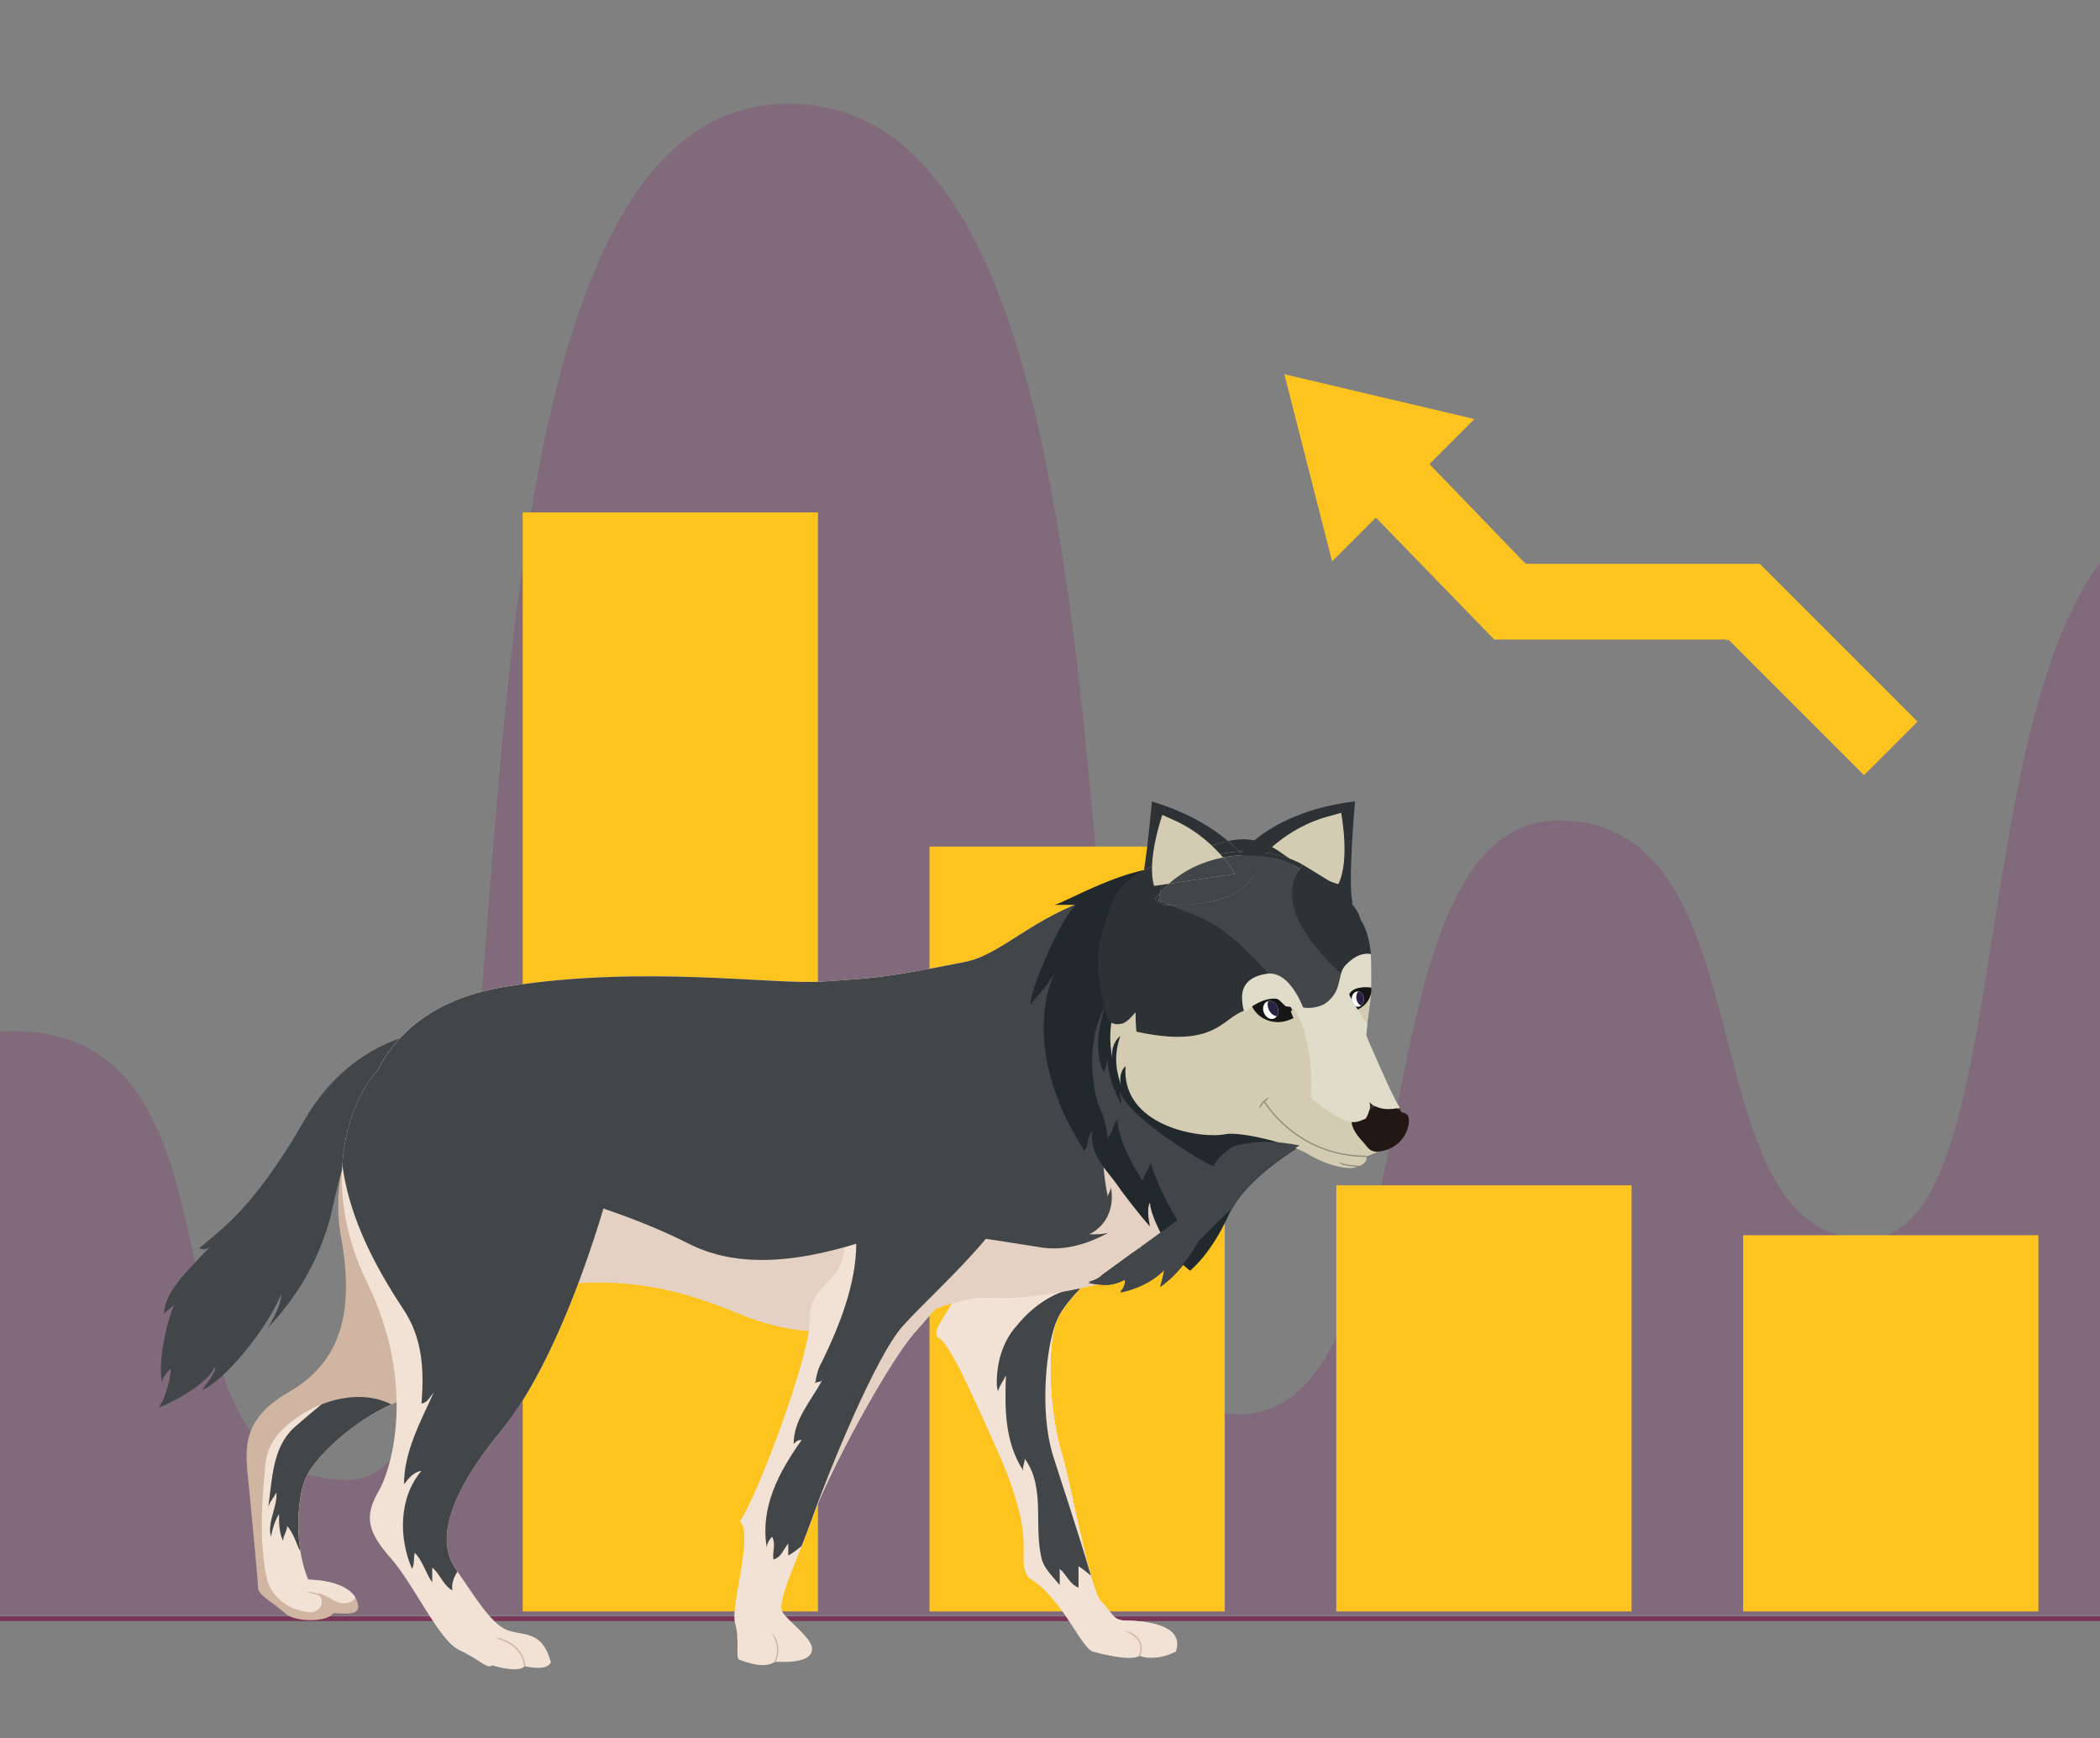 <?xml version="1.0" encoding="UTF-8"?>
<svg id="Calque_1" data-name="Calque 1" xmlns="http://www.w3.org/2000/svg" xmlns:xlink="http://www.w3.org/1999/xlink" viewBox="0 0 2683.7 2221.36">
  <rect x="0" y="0" width="2683.7" height="2221.36" fill="#808080" stroke="none"/>
  <defs>
    <clipPath id="clippath">
      <path d="M1742.63,1273.56c1.46,5.13-.66,10.71-4.74,12.48-4.08,1.76-8.57-.96-10.04-6.09-1.46-5.13.66-10.71,4.74-12.48,4.08-1.76,8.57.96,10.04,6.09Z" fill="none"/>
    </clipPath>
    <clipPath id="clippath-1">
      <path d="M1631.2,1284.24c3.55,5.33,3.16,12.49-.86,16-4.02,3.51-10.16,2.03-13.7-3.29-3.55-5.33-3.16-12.49.86-16,4.02-3.51,10.16-2.03,13.7,3.29Z" fill="none"/>
    </clipPath>
  </defs>
  <path d="M3434.27,2063.88c-255.24-240.11-247.91-1422.59-588.1-1429.62-376.14-7.77-231.47,953.63-462.95,948.97-231.47-4.66-117.26-533.24-389.85-534.79-272.59-1.55-152.28,777.31-420.31,758.66-268.02-18.66-35.03-1674.59-564.98-1674.59s-274.12,1753.87-561.93,1758.54c-287.82,4.66-98.1-579.37-434.14-573.15-288.76,5.34-277.63,583.43-436.57,745.98h3858.81Z" fill="#823871" opacity=".3"/>
  <g>
    <rect x="1707.72" y="1514.78" width="377.34" height="544.49" transform="translate(3792.79 3574.04) rotate(180)" fill="#fdc420"/>
    <rect x="2227.6" y="1578.51" width="377.34" height="480.75" transform="translate(4832.54 3637.77) rotate(180)" fill="#fdc420"/>
    <rect x="1187.85" y="1081.85" width="377.34" height="977.41" transform="translate(2753.03 3141.11) rotate(180)" fill="#fdc420"/>
    <rect x="667.97" y="654.8" width="377.34" height="1404.46" transform="translate(1713.28 2714.07) rotate(180)" fill="#fdc420"/>
  </g>
  <g>
    <polygon points="1641.34 478.24 1884.26 535.5 1826.72 593.03 1949.66 720.52 2248.93 720.52 2450.58 922.17 2382.16 990.59 2208.85 817.28 1909.58 817.28 1758.3 661.44 1702.34 717.41 1641.34 478.24" fill="#fdc420"/>
    <rect x="2193.06" y="783.96" width="3.62" height="39.18" transform="translate(83.42 1806) rotate(-45.5)" fill="#fdc420"/>
    <rect x="1904.59" y="718.71" width="45.06" height="3.62" fill="#fdc420"/>
    <rect x="1755.78" y="653.67" width="16.62" height="3.63" transform="translate(65.82 1466.37) rotate(-45.91)" fill="#fdc420"/>
    <rect x="1814.92" y="596.12" width="13.84" height="3.62" transform="translate(113.2 1468.08) rotate(-45.16)" fill="#fdc420"/>
  </g>
  <rect x="-34.58" y="2065.57" width="4263.75" height="6.05" fill="#7a3457"/>
  <g>
    <path d="M472.28,1395.65s-54.14,89.3-36.6,184.41c17.54,95.11.76,160.1-66.34,198.76-67.1,38.66-54.9,79.32-50.33,130.14,4.57,50.83,10.67,109.63,10.67,119.8s21.35,20.33,34.31,32.67c12.96,12.34,55.66,11.62,61.77,0,15.25.72,32.77,3,32.03-8.71-1.19-18.87-23.8-33.04-64.1-34.13-16.73-40.66-15.21-96.56-4.53-126.33,10.68-29.77,65.58-78.41,113.62-98.74,48.04-20.33,246.3-206.2,264.6-299.85l-295.1-98.01Z" fill="#cfb5a2"/>
    <path d="M445.92,2047.88c-15.06,5.02-25.23-9.53-40.05-11.86-.34-.1-.72-.16-1.16-.16.39.04.78.1,1.16.16,2.3.7,2.5,3.5,3.99,4.99,5.15,10.3-5.15,22.32-17.17,18.89-25.76-3.44-44.64-18.89-51.51-41.21-10.3-49.8-6.87-99.59-1.72-149.39,3.43-30.91,27.47-51.51,54.95-66.97,31.17-17.14,73.65-24.38,105.62-7.6-47.36,20.98-100.39,68.33-110.86,97.53-10.68,29.77-12.2,85.67,4.53,126.33,31.68.85,52.42,9.79,60.42,22.75-1.31,3.06-3.92,5.47-8.2,6.54Z" fill="#f2e2d5"/>
    <path d="M405.87,2036.02c-.38-.06-.77-.11-1.16-.16.44,0,.82.06,1.16.16Z" fill="#fff"/>
    <path d="M361.78,1968.89c-5.15-10.3-5.15-22.32-5.15-34.34-5.15,8.59-8.58,18.89-10.3,29.19-5.15-18.89,8.59-37.78,6.87-56.66-3.43,6.87-8.58,12.02-10.3,18.89,5.15-36.06,5.15-75.55,32.62-101.31,41.21-36.06,82.42-68.68,130.5-97.87,26.95-16.47,64.34-18.57,93.97-9.74-41.75,39.28-79.58,69.02-97.2,76.47-48.04,20.33-102.94,68.97-113.62,98.74-7.79,21.71-10.69,57.31-5.22,90.77-5.45-10.94-8.82-23.92-17.02-33.02,0,6.87-5.15,12.02-5.15,18.89Z" fill="#cfb5a2"/>
    <path d="M500.03,1794.73c-47.36,20.98-100.39,68.33-110.86,97.53-7.79,21.71-10.69,57.31-5.22,90.77-5.45-10.94-8.82-23.92-17.02-33.02,0,6.87-5.15,12.02-5.15,18.89-5.15-10.3-5.15-22.32-5.15-34.34-5.15,8.59-8.58,18.89-10.3,29.19-5.15-18.89,8.59-37.78,6.87-56.66-3.43,6.87-8.58,12.02-10.3,18.89,5.15-36.06,5.15-75.55,32.62-101.31,11.78-10.31,23.57-20.33,35.51-30.08,28.57-11.14,62.41-13.8,89,.15Z" fill="#424649"/>
    <path d="M426.6,2061.61c1.22-5.01.36-9.59-2.56-13.61-4.69-6.45-13.78-10.29-21.21-12.46-6.17-1.8-11.88-.89-11.88-.89.23.03,23.53,3.07,31.68,14.28,2.63,3.62,3.41,7.76,2.3,12.3l1.67.37Z" fill="#cfb5a2"/>
    <path d="M541.02,1319.56s-92.52,8.82-151.84,111.7c-2.59,4.49-5.13,8.8-7.64,13.03-.73,1.23-1.45,2.42-2.17,3.62-1.88,3.13-3.74,6.18-5.57,9.16-.67,1.09-1.35,2.19-2.01,3.26-2.43,3.91-4.83,7.73-7.19,11.38h0c-2.35,3.67-4.66,7.16-6.93,10.58-.59.89-1.18,1.75-1.76,2.62-1.81,2.68-3.59,5.3-5.35,7.84-.5.72-1,1.45-1.49,2.16-4.44,6.36-8.74,12.27-12.89,17.77-.46.61-.92,1.21-1.38,1.81-1.73,2.27-3.43,4.47-5.11,6.6-34.6,43.94-58.63,59.15-74.99,74.22,6.28,2.93,11.32.09,14.16-2.36-35.15,36.73-57.35,57.95-59.42,85.82,2.53-2.01,12.78-11.05,12.78-11.05-15.03,40.73-19.33,78.23-14.99,100.6-1.23-9.35,11.43-19.41,11.43-19.41-4.03,35.22-16.09,49.96-16.09,49.96,4.53-1.65,11.14-4.59,18.53-8.4,0,0,0,.01,0,.02.81-.42,1.64-.86,2.47-1.3.54-.29,1.07-.56,1.62-.86,1.39-.75,2.81-1.53,4.23-2.34.6-.34,1.21-.69,1.82-1.04,1.08-.62,2.15-1.25,3.24-1.89.58-.35,1.16-.69,1.74-1.04,1.59-.96,3.17-1.95,4.75-2.96.28-.18.56-.37.84-.56,1.35-.88,2.68-1.77,4-2.67.52-.36,1.03-.71,1.55-1.07,1.19-.83,2.36-1.68,3.52-2.53.41-.3.82-.6,1.22-.9,1.5-1.14,2.97-2.29,4.39-3.45.31-.25.59-.51.9-.76,1.14-.95,2.24-1.91,3.3-2.88.39-.35.77-.71,1.15-1.06,1.09-1.03,2.14-2.06,3.14-3.1.19-.2.4-.4.59-.6,1.14-1.22,2.2-2.45,3.18-3.67.26-.32.48-.64.73-.96.73-.95,1.39-1.9,2.01-2.85.23-.36.47-.72.68-1.07.74-1.24,1.42-2.48,1.95-3.71,5.55,1.78-16.02,29.25-16.02,29.25,20.33-8.17,53.42-43.94,77.49-79.71.01,0,.02,0,.03-.01.39-.58.73-1.16,1.12-1.74,1.83-2.75,3.6-5.49,5.31-8.23.67-1.07,1.31-2.12,1.95-3.18,1.5-2.47,2.93-4.9,4.31-7.33.65-1.14,1.29-2.27,1.91-3.4,1.32-2.41,2.55-4.77,3.72-7.11.51-1.01,1.05-2.03,1.53-3.02,1.57-3.25,3.01-6.43,4.24-9.48-.08,1.49-.29,3.04-.56,4.6-.07.42-.15.85-.24,1.27-.26,1.34-.58,2.7-.95,4.06-.07.24-.12.48-.19.73-.45,1.59-.97,3.18-1.53,4.76-.15.42-.3.83-.46,1.25-.47,1.28-.96,2.54-1.48,3.79-.14.35-.28.71-.43,1.06-.64,1.52-1.31,3-1.99,4.44-.16.33-.31.65-.47.98-.56,1.16-1.11,2.29-1.67,3.37-.18.36-.36.72-.54,1.06-.66,1.27-1.31,2.49-1.93,3.62-.12.21-.22.39-.34.6-.53.95-1.03,1.83-1.5,2.64-.18.31-.36.63-.53.92-.25.42-.48.81-.7,1.18-.16.27-.33.56-.48.8-.23.38-.44.72-.63,1.02-.09.14-.19.31-.27.44-.2.32-.37.59-.5.79-.03.05-.08.13-.11.17-.13.19-.21.33-.21.33,4.8-4.97,9.33-10.05,13.7-15.18,1.38-1.62,2.67-3.26,4.01-4.89,2.94-3.59,5.8-7.19,8.53-10.83,1.41-1.87,2.78-3.75,4.14-5.64,2.59-3.6,5.06-7.22,7.46-10.86,1.16-1.76,2.35-3.51,3.47-5.28,2.9-4.59,5.65-9.2,8.25-13.82.43-.76.92-1.52,1.34-2.29,2.97-5.37,5.72-10.74,8.31-16.1.8-1.67,1.52-3.32,2.29-4.98,1.73-3.76,3.4-7.5,4.96-11.24.81-1.96,1.58-3.9,2.34-5.84.61-1.56,1.3-3.14,1.88-4.69,0-.1-.02-.21-.03-.31,3.27-8.81,6.21-17.54,8.49-26.04,12.03-44.67,33.64-193.02,127.64-199.51l-7.8-40.07Z" fill="#424649"/>
    <path d="M1423.33,1592.14c-12.2,29.74-57.19,61.86-71.68,92.7-14.49,30.83-11.79,118.1,6.1,175.72,10.12,32.6,35.08,172.34,49.57,186.06,14.49,13.73,13.72,24.4,32.03,24.4s76.26,3.81,63.29,39.65c-27.45,13.73-46.52,5.34-46.52,5.34-11.44,8.39-59.39-5.36-59.39-5.36-15.34-4.56-40.5-70.9-82.44-94.54-18.3-28.97,16.01-41.17-43.46-170.81-32.03-71.68-56.84-126.21-70.15-134.74-20.59-13.2,41.94-49.04,41.94-138.25l180.72,19.83Z" fill="#f2e2d5"/>
    <path d="M1488.19,2101.11c-15.45,5.15-27.47-6.87-41.21-12.02,6.87,5.15,7.79,15.02,3.43,20.61-9.51,12.18-30.9,3.44-39.49-10.3-22.32-32.63-42.93-65.25-80.7-82.42-6.87-3.44-10.3-13.74-10.3-22.32,0-63.53-18.89-120.2-37.78-180.29-13.74-37.78-12.02-87.57,17.17-120.2,20.95-25.78,49.45-45.51,82.68-49.27-12.39,13.36-24.15,26.77-30.34,39.95-14.49,30.83-11.79,118.1,6.1,175.72,10.12,32.6,35.08,172.34,49.57,186.06,14.49,13.73,13.72,24.4,32.03,24.4,13.87,0,50.49,2.19,61.79,18.84-2.93,4.94-7.59,8.95-12.95,11.24Z" fill="#f2e2d5"/>
    <path d="M1378.3,2028.99c-12.02-5.15-15.45-17.17-24.04-24.04v20.61c-8.59-10.3-18.89-20.61-22.32-30.91-12.02-42.93,5.15-92.72-22.32-130.5,0,5.15-3.44,10.3-1.72,15.45-24.04-36.06-24.04-80.7-22.32-121.91-3.44,6.87-8.59,13.74-10.31,20.61-12.02-58.38,5.15-127.06,61.82-151.1,18.77-8.66,42.4-5.18,64.76-3.86-17.92,20.36-40.66,41.21-50.2,61.51-14.49,30.83-11.79,118.1,6.1,175.72,7.44,23.96,22.89,105.8,36.31,152.94-4.94-3.99-9.88-8.3-15.77-11.98v27.47Z" fill="#f2e2d5"/>
    <path d="M1299.31,1694.16c20.95-25.78,49.45-45.51,82.68-49.27-12.39,13.36-24.15,26.77-30.34,39.95-14.49,30.83-11.79,118.1,6.1,175.72,7.44,23.96,22.89,105.8,36.31,152.94-4.94-3.99-9.88-8.3-15.77-11.98v27.47c-12.02-5.15-15.45-17.17-24.04-24.04v20.61c-8.59-10.3-18.89-20.61-22.32-30.91-12.02-42.93,5.15-92.72-22.32-130.5,0,5.15-3.44,10.3-1.72,15.45-24.04-36.06-24.04-80.7-22.32-121.91-3.44,6.87-8.59,13.74-10.31,20.61-.52-2.52-.96-5.07-1.37-7.62-.76-27.43,6.63-55.53,25.41-76.52Z" fill="#f2e2d5"/>
    <path d="M1299.31,1694.16c20.95-25.78,49.45-45.51,82.68-49.27-12.39,13.36-24.15,26.77-30.34,39.95-14.49,30.83-23.87,117.51-5.98,175.13,7.44,23.96,34.98,106.39,48.4,153.53-4.94-3.99-9.88-8.3-15.77-11.98v27.47c-12.02-5.15-15.45-17.17-24.04-24.04v20.61c-8.59-10.3-18.89-20.61-22.32-30.91-12.02-42.93,5.15-92.72-22.32-130.5,0,5.15-3.44,10.3-1.72,15.45-24.04-36.06-24.04-80.7-22.32-121.91-3.44,6.87-8.59,13.74-10.31,20.61-.52-2.52-.96-5.07-1.37-7.62-.76-27.43,6.63-55.53,25.41-76.52Z" fill="#424649"/>
    <path d="M1401.07,1146.26c-82,25.61-120.41,73.67-168.13,83.09-109.8,21.67-116.91,20.4-180.97,24.98-64.05,4.57-226.48-21.35-402.63,6.1-176.15,27.45-195.21,160.14-196.74,251.26-1.53,91.12,154.8,141.45,262.32,130.01,107.52-11.44,177.22,16.1,233.72,38.89,148.76,60.01,248.98-25.16,310.74-22.11,61.77,3.05,124.37-12.72,171.56-23.57,106.03-24.4,96.22-156.28,114.52-156.28s-75.3-353.94-144.4-332.36Z" fill="#e5d1c3"/>
    <path d="M1457.33,1598.4c-.03-1.97-.05-3.83-.05-5.55.49,1.98.41,3.81.05,5.55Z" fill="#fff"/>
    <path d="M1270.12,1632.35c-3.43-34.34,8.58-66.97,20.61-97.87-53.23,18.89-116.76,30.9-166.56,1.71-8.59,46.36-25.76,106.46-75.55,115.05-94.44,17.17-230.09-25.76-226.66-139.08-36.06,17.17-61.81,49.8-99.59,56.66-78.02,17.19-156.03,26.21-231.69,15.35-23.79-19.8-38.54-44.16-38.07-72.46,1.53-91.12,20.59-223.81,196.74-251.26,176.15-27.45,338.57-1.53,402.63-6.1,61.24-4.37,70.44-3.41,167.09-22.26,32.3,65.15,82.33,121.16,139.73,165.76-1.91,32.9-28.8,69.59,4.05,91.99-2.68-12.05-1.19-23.06-1.21-34.65,1.26,5.26,3.59,10.51,4.65,15.77,3.44,17.17,20.61,25.76,25.76,42.93,5.15-5.15,0-13.74,6.87-18.89-1.72,27.47,5.15,60.1,32.62,68.68,1.72,0,0-8.59,3.44-13.73,5.15,20.61,6.87,41.21,18.89,60.1,0-3.67,2.6-7.34,3.49-11.62.11,8.28.27,18.44-1.07,27.74-7.62,3.64-16.01,6.62-25.32,8.76-40.26,9.26-91.72,22.08-144.32,23.77-8.77-5.96-15.13-14.63-16.5-26.33Z" fill="#e5d1c3"/>
    <path d="M1361.13,1445.18c.38,3.4.5,6.72.5,9.99-.8-3.33-1.17-6.66-.5-9.99Z" fill="#fff"/>
    <path d="M1415.84,1529.89c.08.38.15.76.24,1.14-.13-.38-.19-.76-.24-1.14Z" fill="#e3e1e1"/>
    <path d="M1419.76,1517.1c-.09-.5-.15-1.01-.25-1.51.17.5.23,1.01.25,1.51Z" fill="#e3e1e1"/>
    <path d="M1361.13,1445.18c.38,3.4.5,6.72.5,9.99-.8-3.33-1.17-6.66-.5-9.99Z" fill="#e3e1e1"/>
    <path d="M945.4,1944.38c22.11-31.26,89.98-211.99,89.22-256.22-.76-44.22,33.55-46.51,41.94-79.31,4.86-19,6.14-58.27,6.35-87.93,6.72,3.4,13.04,7.6,18.93,11.82,37.78,22.32,66.97,48.08,99.59,75.55,9.27,7.64,18.2,16.15,26.12,25.52-21.6,26.93-43.42,51.64-58.1,68.24-35.08,39.65-111.2,180.55-131.78,238.51-20.59,57.95-46.51,107.52-37.37,120.48,9.15,12.96,36.6,32.03,37.37,45.75.76,13.73-18.3,18.3-47.28,16.77-12.96,9.15-35.08,1.53-46.51-3.05-3.81-6.1,1.52-25.93-4.57-46.51-6.1-20.59,24.4-115.91,6.1-129.63Z" fill="#f2e2d5"/>
    <path d="M986.8,2087.37c5.15,8.59,1.72,20.61-3.44,24.04-8.58,8.59-24.04-1.72-22.32-13.73,5.15-54.95,1.72-106.46,12.02-161.41,10.3-54.95,37.78-101.31,61.81-151.1,17.17-37.78,6.87-78.99,22.32-118.48,6.87-18.89,24.04-34.34,30.91-53.23,9.03-31.6,1.74-61.72-4.81-92.31,6.57,3.37,12.76,7.48,18.54,11.61,37.78,22.32,66.97,48.08,99.59,75.55,9.27,7.64,18.2,16.15,26.12,25.52-21.6,26.93-43.42,51.64-58.1,68.24-35.08,39.65-111.2,180.55-131.78,238.51-20.59,57.95-46.51,107.52-37.37,120.48,8.95,12.67,35.36,31.16,37.26,44.81-1.35.85-2.8,1.58-4.4,2.11-18.89,6.87-34.34-5.15-46.36-20.61Z" fill="#f2e2d5"/>
    <path d="M1007.41,1972.33c-6.87,8.59-8.59,17.17-18.89,20.61-1.72-10.3,3.44-18.89-1.72-29.19-3.44,3.44-6.87,8.59-6.87,13.74-8.58-51.51,15.45-96.16,44.64-137.37-5.15,0-6.87,1.72-10.3,5.15,0-31.44,22.32-54.91,36.23-81.16.66-.68,1.2-1.63,1.54-2.98-.5,1-1.02,1.99-1.54,2.98-2.69,2.79-7.38,1.13-8.76,3.89,1.72-10.31,3.44-18.89,8.59-27.48,31.27-64.1,61.09-143.84,32.5-212.04.33-25.09-.17-45.53-.17-45.53l213.75,41.64c-16.01,51.85-91.88,137.82-126.96,177.47-35.08,39.65-111.2,180.55-131.78,238.51-4.32,12.14-8.86,23.92-13.28,35.07-5.34,4.57-10.9,8.76-16.99,12.14v-15.46Z" fill="#cccbcb"/>
    <path d="M1082.92,1519.37c1.6,7.51,3.26,14.99,4.73,22.47-1.38-4.5-2.97-8.95-4.82-13.36.04-3.12.07-6.17.09-9.11Z" fill="#e3e1e1"/>
    <path d="M1082.66,1482.96l98.34,14,115.41,27.64c-16.01,51.85-91.88,137.82-126.96,177.47-35.08,39.65-111.2,180.55-131.78,238.51-4.32,12.14-8.86,23.92-13.28,35.07-5.34,4.57-10.9,8.76-16.99,12.14v-15.46c-6.87,8.59-8.59,17.17-18.89,20.61-1.72-10.3,3.44-18.89-1.72-29.19-3.44,3.44-6.87,8.59-6.87,13.74-8.58-51.51,15.45-96.16,44.64-137.37-5.15,0-6.87,1.72-10.3,5.15,0-31.44,22.32-54.91,36.23-81.16.66-.68,1.2-1.63,1.54-2.98-.5,1-1.02,1.99-1.54,2.98-2.69,2.79-7.38,1.13-8.76,3.89,1.72-10.31,3.44-18.89,8.59-27.48,29.24-59.95,57.23-133.6,37.32-198.68-1.47-7.48-3.13-14.96-4.73-22.47.12-20.75-.26-36.41-.26-36.41Z" fill="#e5d1c3"/>
    <path d="M1050.51,1764.11c.52-.99,1.04-1.98,1.54-2.98-.34,1.35-.88,2.3-1.54,2.98Z" fill="#e3e1e1"/>
    <path d="M991.16,2123.97c5.24-10.46,3.9-20.41,1.36-27.63-2.39-6.78-7.25-10.14-7.25-10.14.14.17,14.01,17.73,4.35,37l1.54.77Z" fill="#cfb5a2"/>
    <path d="M1456.91,2116.36c2.88-6.55,3.07-12.62.56-18.04-1.92-4.14-5.14-7.35-8.45-9.75-5.52-4.01-12.15-4.23-12.15-4.23.14.04,14.26,4.37,19.05,14.71,2.29,4.95,2.09,10.55-.57,16.62l1.57.69Z" fill="#cfb5a2"/>
    <path d="M701.92,2117.62c-.02-.06-.05-.12-.07-.18-.39-1.12-.82-2.1-1.23-3.13-.39-.98-.77-2.01-1.18-2.92-.45-.99-.93-1.85-1.39-2.75-.41-.8-.82-1.63-1.25-2.36-.49-.84-1.01-1.59-1.53-2.35-.44-.65-.88-1.33-1.33-1.93-.54-.7-1.09-1.33-1.64-1.97-.47-.53-.93-1.08-1.41-1.56-.57-.58-1.16-1.11-1.75-1.62-.49-.43-.98-.85-1.48-1.24-.61-.47-1.23-.9-1.86-1.32-.51-.34-1.01-.67-1.53-.97-.64-.38-1.3-.73-1.95-1.06-.52-.26-1.04-.51-1.57-.75-.68-.3-1.36-.59-2.05-.85-.53-.2-1.06-.39-1.59-.57-.71-.24-1.42-.47-2.15-.68-.52-.15-1.04-.29-1.57-.42-.76-.2-1.52-.39-2.3-.57-.47-.11-.95-.21-1.42-.31-.88-.19-1.77-.37-2.66-.54-.14-.03-.29-.05-.43-.08-1.96-.37-3.94-.73-5.93-1.11-.24-.05-.48-.09-.72-.14-.93-.18-1.86-.38-2.79-.59-.45-.1-.9-.19-1.35-.29-.92-.21-1.83-.46-2.75-.71-.42-.11-.84-.21-1.25-.33-1.32-.39-2.64-.82-3.95-1.32-21.44-8.15-45.53-49.84-64.9-77.08-19.36-27.25-24.48-77.52,57.55-177.55,82.03-100.03,136.26-303.47,136.26-303.47l-295.23-155.9c-34.86,37.7-73.99,143.9-12.15,270.58,61.84,126.68,32.83,234.52,14.12,266.75-18.71,32.23-13.16,52,16.18,85.23,29.34,33.24,61.39,105.33,87.45,117.25,26.06,11.92,35.35,24.78,42.15,19.37,6.13,2.22,34.42,9.54,41.13,1.08,13.7,2.9,29.08,4.26,33.56-4.94-.64-2.41-1.33-4.61-2.06-6.7,0,0,0,0,.01,0Z" fill="#f2e2d5"/>
    <path d="M1492.43,1267.41c-27.83-71.01-61.83-130.37-91.36-121.15-82,25.61-120.41,73.67-168.13,83.09-109.8,21.67-116.91,20.4-180.97,24.98-64.05,4.58-226.48-21.35-402.63,6.1-92.28,14.38-141.44,57.65-167.56,108.69l-.27-.12c-19.53,21.12-40.4,63.76-44.1,119.46,8.17,60.61,34.78,116.79,69.21,171.02,0,0,0,.02,0,.03.09.14.19.29.28.43,2.53,3.97,5.09,7.94,7.69,11.89,25.76,37.78,27.47,78.99,24.04,121.91,8.59-1.72,10.3-8.59,15.45-13.74-17.17,37.78-37.78,75.55-37.78,116.76,6.87-8.58,12.02-15.45,22.32-17.17-29.19,34.34-29.19,85.85-12.02,125.35,3.43-6.87,1.72-13.74,3.43-20.61,10.3,10.3,13.74,25.76,22.32,37.78v-18.89c10.3,8.58,13.74,22.32,25.76,29.19-1.38-8.31,1.7-16.62,6.55-24.03-.58-.84-1.16-1.66-1.74-2.47-19.36-27.25-24.48-77.52,57.55-177.55,2.36-2.88,4.69-5.86,7-8.9.73-.96,1.45-1.95,2.17-2.92,1.59-2.14,3.18-4.31,4.75-6.52.81-1.15,1.62-2.3,2.43-3.46,1.51-2.18,3.01-4.4,4.5-6.64.75-1.12,1.5-2.24,2.24-3.37,1.79-2.75,3.56-5.54,5.31-8.36.4-.64.8-1.25,1.19-1.89,2.14-3.48,4.26-7.02,6.35-10.6.57-.98,1.14-1.99,1.71-2.98,1.52-2.64,3.03-5.3,4.52-7.98.72-1.29,1.42-2.58,2.13-3.88,1.36-2.48,2.7-4.98,4.03-7.49.69-1.3,1.38-2.61,2.07-3.92,1.46-2.79,2.89-5.59,4.32-8.41.5-.99,1.01-1.97,1.51-2.97,1.9-3.81,3.78-7.63,5.63-11.47.37-.77.73-1.55,1.1-2.32,1.48-3.1,2.94-6.21,4.38-9.32.6-1.3,1.2-2.61,1.79-3.91,1.2-2.62,2.38-5.24,3.55-7.86.62-1.39,1.24-2.78,1.85-4.17,1.19-2.71,2.37-5.41,3.53-8.12.5-1.17,1.02-2.35,1.52-3.52,1.65-3.86,3.27-7.71,4.85-11.55.03-.06.05-.13.08-.19,1.55-3.76,3.07-7.51,4.56-11.23.49-1.23.97-2.45,1.46-3.67,1.03-2.6,2.05-5.18,3.05-7.75.53-1.35,1.05-2.7,1.56-4.04.95-2.48,1.89-4.94,2.82-7.38.47-1.25.95-2.5,1.41-3.74,1.13-3,2.22-5.97,3.3-8.92.22-.6.45-1.21.66-1.8,1.29-3.54,2.55-7.03,3.77-10.47.35-.98.68-1.93,1.02-2.9.86-2.44,1.71-4.86,2.54-7.24.42-1.21.83-2.41,1.25-3.6.74-2.15,1.46-4.26,2.17-6.35.39-1.14.77-2.28,1.15-3.4.77-2.28,1.51-4.51,2.24-6.72.26-.8.54-1.62.8-2.4.97-2.94,1.9-5.8,2.8-8.58.23-.72.44-1.38.67-2.09.66-2.04,1.3-4.05,1.91-5.99.32-1.01.62-1.97.93-2.95.5-1.61.99-3.18,1.47-4.71.29-.95.58-1.88.87-2.8.45-1.47.88-2.88,1.3-4.27.25-.81.5-1.65.74-2.43.59-1.95,1.14-3.81,1.66-5.56.02-.08.05-.17.07-.24,21.97,7.44,43.77,15.56,65.38,24.72,5.31,2.25,10.62,4.59,15.91,6.98,2.1.95,4.2,1.88,6.3,2.85,7.22,3.35,14.42,6.79,21.58,10.44,4.13,2.12,8.32,4.05,12.55,5.81,1.47.61,2.97,1.09,4.44,1.66,2.78,1.07,5.55,2.17,8.37,3.1,1.85.61,3.73,1.09,5.6,1.64,2.48.73,4.95,1.51,7.46,2.14,2.06.52,4.14.9,6.21,1.35,2.35.51,4.69,1.07,7.06,1.49,2.21.4,4.45.68,6.68,1.01,2.25.33,4.5.71,6.76.97,2.37.27,4.75.44,7.14.64,2.14.18,4.28.4,6.43.52,2.54.14,5.09.19,7.65.26,2,.05,4,.14,6.01.15,2.7,0,5.42-.07,8.13-.14,1.87-.05,3.74-.07,5.61-.15,2.86-.13,5.73-.34,8.6-.55,1.72-.13,3.44-.23,5.17-.38,3.04-.27,6.08-.62,9.12-.97,1.55-.18,3.1-.34,4.64-.54,3.21-.42,6.42-.9,9.64-1.4,1.36-.21,2.72-.41,4.09-.64,3.41-.57,6.81-1.19,10.22-1.85,1.14-.22,2.28-.42,3.41-.65,3.62-.72,7.22-1.5,10.83-2.3.9-.2,1.8-.39,2.69-.6,3.85-.88,7.68-1.81,11.5-2.78.62-.16,1.23-.31,1.85-.46,4.09-1.05,8.16-2.14,12.22-3.27.31-.09.62-.17.93-.26,4.34-1.22,8.65-2.47,12.94-3.76-.18,51.74-21.67,105.38-43.95,151.07-5.15,8.58-6.87,17.17-8.59,27.48,1.38-2.76,6.08-1.1,8.76-3.89.52-.99,1.04-1.98,1.54-2.98-.34,1.35-.88,2.3-1.54,2.98-13.92,26.25-36.23,49.72-36.23,81.16,3.43-3.44,5.15-5.15,10.3-5.15-29.19,41.21-53.23,85.85-44.64,137.37,0-5.15,3.43-10.3,6.87-13.74,5.15,10.3,0,18.89,1.72,29.19,10.3-3.43,12.02-12.02,18.89-20.61v15.46c6.09-3.38,11.65-7.58,16.99-12.14,4.41-11.15,8.96-22.92,13.28-35.07,20.59-57.95,80.61-205.94,115.68-245.59,23.37-26.41,71.89-70.21,106.47-111.85,4.76.66,9.52,1.36,14.28,2.07,10.07,1.52,20.17,3.13,30.29,4.75,9.73,1.56,19.48,3.13,29.26,4.62,29.19,3.44,56.66-5.15,82.42-18.89-8.59,1.72-15.45,1.72-24.04,1.72,2.85-1.43,5.47-3.03,7.88-4.78,1.04-.75,1.9-1.62,2.86-2.42,1.26-1.06,2.57-2.07,3.69-3.22,1.11-1.13,2.02-2.36,3-3.57.76-.94,1.59-1.85,2.27-2.84.96-1.38,1.74-2.85,2.54-4.31.4-.73.91-1.41,1.27-2.16-.02-.02-.04-.05-.06-.07,5.25-10.85,6.68-23.61,4.29-36.93.16,4.27-4.37,8.53-3.92,12.8-13.41-63.21-6.37-131.34,38.01-175.72,23.22-25.95,36.65-55.16,38.58-86.77Z" fill="#424649"/>
    <path d="M669.55,2129.33l1.71-.11c-1.33-20.75-17.89-30.45-28.87-34.63-5.46-2.08-9.94-1.11-9.94-1.11.35.06,35.19,6.16,37.09,35.86Z" fill="#cfb5a2"/>
    <path d="M1557.44,1522.45s-19.46,84.14-74.98,122.49c2.86-7.44,5.5-21.75,5.5-21.75-11.8,11.45-27.25,22.32-56.44,28.62,7.44-5.72,6.3-16.6,6.3-16.6-18.89,9.73-27.47,6.87-46.93,4.58,0,0,11.45-2.29,17.74-9.16l148.81-108.18Z" fill="#424649"/>
    <path d="M1457.33,1598.4c.22,15.88.62,38.68-9.77,49.06-4.7,1.56-9.85,2.98-15.52,4.22.25-.25.62-.45,1.19-.45-.57,0-.94.2-1.19.45-.18.04-.34.08-.52.12,7.44-5.72,6.3-16.6,6.3-16.6-18.89,9.73-27.47,6.87-46.93,4.58,0,0,11.45-2.29,17.74-9.16l40.41-29.38c1.4,2.96,2.98,5.88,4.81,8.77,0-3.67,2.6-7.34,3.49-11.62Z" fill="#424649"/>
    <path d="M1411.88,1287.88c-8.59,27.47-13.73,56.66-1.72,84.14,3.44-5.15,3.44-12.02,5.15-17.17,0,20.61,8.59,39.49,17.17,58.38,1.72-5.15-1.72-12.02-1.72-17.17,11.59,34.44,106.46,91.01,120.2,96.16,1.72-8.59,20.61-24.04,25.76-25.76,27.71-7.92,56.43-6.69,83.83-1.03-27.07,17.15-69.69,47.98-87.04,81.49-9.74,7.38-34.57,34.58-44.87,43.17-24.13-17.78-53.23-82.42-58.38-103.02-1.72,8.59-8.58,15.45-10.3,24.04-10.31-18.89-27.83-42.3-32.63-78.99-5.15,6.87-5.15,17.17-12.02,24.04-.99-15.89-6.02-30.62-12.39-44.55-1.73-7.13-4.04-14.07-4.78-20.7-5.15-34.34-3.43-70.4,13.73-103.03Z" fill="#424649"/>
    <g>
      <path d="M1684.57,1449.72s-89.87,47.51-113.18,100.3c-23.31,52.79-50.64,73.9-50.64,73.9l-9.62-8.29c-12.82-8.29-41.48-60.33-41.48-78.81-5.28,7.92,0,30.54,0,30.54-12.06-12.82-36.95-46-36.95-46-15.84-24.88-40.74-42.46-36.96-76.39-7.54,10.56-3.01,14.76-9.79,25.97-80.08-124.42-46.53-212.92-37.71-227.85-14.33,22.62-21.72,27.94-31.52,41.14,0-22.25,42.83-118.06,58.67-127.86h-27.9c15.84-3.77,94.27-51.24,150.07-47.87,55.81,3.37,187.02,341.22,187.02,341.22Z" fill="#21292d"/>
      <path d="M1787.89,1414.28c-9.15-13.51-41.85-90.49-41.85-90.49,2.85-25.19-.51-62.17-7.94-97.59-5.21,1.84-10.88,5.48-17.12,11.82-4.27,4.34-6.48,9.52-7.36,15-.18-.42-2.61,12.72-4.94,17.67-2.12,4.49-4.68,7.97-7.16,10.72-4.89,5.41-9.43,7.73-9.43,7.73-10.35,4.68-19.16,5.08-26.12,3.8-3.91-9.83-17.14-38.88-37.77-42.83l-37.44-38.16c-19.02-19.39-41.94-34.52-67.25-44.39l-27.99-10.92c38.52.73,91.43-5.33,108.53-41.5,0,0-4.42-9.15-15.93-22.13,20.64-.66,41.54,2.51,61.25,9.63.13.08.26.16.39.24,1.62,1.02,3.18,2.05,4.67,3.09.21.15.43.3.64.44,1.48,1.04,2.92,2.07,4.33,3.11.23.17.46.34.69.51.31.23.61.46.92.69,1.1.82,2.21,1.65,3.29,2.46,1.44,1.08,2.87,2.15,4.32,3.21.14.1.28.2.42.3,1.42,1.03,2.86,2.04,4.33,3.03.13.09.26.17.39.25,1.5.99,3.03,1.96,4.63,2.9.1.06.21.12.32.18,1.64.95,3.34,1.87,5.13,2.75.06.03.13.06.19.09,1.85.9,3.79,1.75,5.86,2.56,4.85,1.88,9.24,4.03,13.29,6.33-4.4-5.47-8.98-9.38-13.69-11.21-35.07-13.58-35.07-41.86-125.56-47.51-90.49-5.65-132.35,71.26-149.44,96.15,0,0,4.65,30.54,0,71.26,0,0-1.01,32.8.12,54.3,0,0-1.13-21.49,20.36-29.41-20.36,29.41-16.97,66.74-13.32,84.84,0,0-3.65-18.1,10.05-29.41-10.05,29.41-3.52,48.64,1,63.35,0,0-4.53-14.71,5.65-24.89-5.65,78.05,97.66,93.51,127.82,87.1,17.5-3.72,82.58,11.31,106.33,26.02,23.75,14.71,56.56,21.49,62.21,14.71,4.53,0,13.57-4.53,11.31-12.45,31.67-9.05,58.44-38.84,41.85-63.35Z" fill="#d3ccb2"/>
      <path d="M1415.99,1528.28c.08.38.15.76.24,1.14-.13-.38-.19-.76-.24-1.14Z" fill="#e3e1e1"/>
      <path d="M1419.91,1515.48c-.09-.5-.15-1.01-.25-1.51.17.5.23,1.01.25,1.51Z" fill="#e3e1e1"/>
      <path d="M1557.59,1520.84s-19.46,84.14-74.98,122.49c2.86-7.44,5.5-21.75,5.5-21.75-11.8,11.45-27.25,22.32-56.44,28.62,7.44-5.72,6.3-16.6,6.3-16.6-18.89,9.73-27.47,6.87-46.93,4.58,0,0,11.45-2.29,17.74-9.16l148.81-108.18Z" fill="#424649"/>
      <path d="M1412.03,1286.27c-8.59,27.47-13.73,56.66-1.72,84.14,3.44-5.15,3.44-12.02,5.15-17.17,0,20.61,8.59,39.49,17.17,58.38,1.72-5.15-1.72-12.02-1.72-17.17,11.59,34.44,106.46,91.01,120.2,96.16,1.72-8.59,20.61-24.04,25.76-25.76,27.71-7.92,56.43-6.69,83.83-1.03-27.07,17.15-69.69,47.98-87.04,81.49-9.74,7.38-34.57,34.58-44.87,43.17-24.13-17.78-53.23-82.42-58.38-103.02-1.72,8.59-8.58,15.45-10.3,24.04-10.31-18.89-27.83-42.3-32.63-78.99-5.15,6.87-5.15,17.17-12.02,24.04-.99-15.89-6.02-30.62-12.39-44.55-1.73-7.13-4.04-14.07-4.78-20.7-5.15-34.34-3.43-70.4,13.73-103.03Z" fill="#424649"/>
      <path d="M1734.84,1289.83c3.82,6.13,8.04,12.33,12.64,18.25,1.1-10.05,4-29.62,4.83-39.49-.17.24-12.54,19.55-17.48,21.24Z" fill="#d3ccb2"/>
      <path d="M1586.01,1090.91s38.62-53.96,145.67-66.79c0,0-9.89,110.51-2.82,130.19,0,0-125.49-.35-142.85-63.39Z" fill="#2e3235"/>
      <path d="M1713.93,1038.75s11.73,61.08-3.68,91.15l-99.21-32.91s31.79-38.94,85.91-53.51" fill="#d3ccb2"/>
      <path d="M1457.48,1596.79c.22,15.88.62,38.68-9.77,49.06-4.7,1.56-9.85,2.98-15.52,4.22.25-.25.62-.45,1.19-.45-.57,0-.94.2-1.19.45-.18.04-.34.08-.52.12,7.44-5.72,6.3-16.6,6.3-16.6-18.89,9.73-27.47,6.87-46.93,4.58,0,0,11.45-2.29,17.74-9.16l40.41-29.38c1.4,2.96,2.98,5.88,4.81,8.77,0-3.67,2.6-7.34,3.49-11.62Z" fill="#424649"/>
      <path d="M1457.48,1596.79c-.03-1.97-.05-3.83-.05-5.55.49,1.98.41,3.81.05,5.55Z" fill="#fff"/>
      <path d="M1746.04,1478.48v-1.71c-88.56,0-128.94-68.63-129.34-69.33l-1.49.86c.4.7,41.25,70.18,130.83,70.18Z" fill="#948f80"/>
      <path d="M1612.82,1411.92c1.54-2.34,3.67-4.33,5.53-5.8,2.19-1.73,3.22-4.27,3.22-4.27-.46.25-11.33,6.34-12.5,14.96,0,0,2.72-3.32,3.75-4.88Z" fill="#948f80"/>
      <path d="M1733.25,1490.95c.5,0,1,0,1.5-.02l-.05-1.72c-12.88.38-24.41-4.41-24.53-4.46,0,0,2.65,2.95,7.33,4.13,4.23,1.07,9.78,2.06,15.75,2.06Z" fill="#948f80"/>
      <path d="M1796.94,1424.46c7.74,4.98.37,43.36-36.64,46.48-10.12.26-12-6.13-18.79-13.29-2.61-2.75-14.71-16.22-13.2-26.02,1.51-9.8,26.4-7.54,32.05-21.87,5.66-14.33,17.63-.41,24.51,7.16,6.88,7.58,6.79,4.15,12.07,7.54Z" fill="#3a0f10"/>
      <path d="M1654.94,1241.82c-2.08-6.61-8.22-11.69-13.5-15.55-3.83-2.8-7.69-6.67-12.37-7.2-.01,1.71,1,4.67,1.98,6.22-2.85-.13-5.75-2.43-8.46-3.37-3.14-1.09-6.46-1.93-9.75-2.36-3.32-.43-6.84-.41-10.17-.19,1.23,2.25,4.42,2.09,5.89,4.12-8.23.54-16.71-1.24-24,3.47,3.32.7,6.5.91,9.51,2.59-7.72-.27-14.5.9-21.8,3.14-3.46,1.06-6.9,2.72-10.39,3.16,6.27-.27,12.94,1.8,19.1,2.66,5.09.71,10.21.58,15.26-.2,5.93-.92,11.49-.97,17.14,1.39.42-2.78-1.67-5.38-3.29-7.29,6.82-.51,9.91,2.84,15.11,6.25.17-3.37-.79-5.61,3.23-4.15,3.37,1.23,6.68,3.93,9.92,5.18.09-1.25.08-2.55.09-3.8,6.39,1.07,13.32,12.07,16.77,17.19.15-2.44.07-4.93.07-7.38l-.34-3.87Z" fill="#948f80"/>
      <path d="M1683.42,1120.92c.06.03.13.06.19.09-.06-.03-.13-.06-.19-.09Z" fill="#2e3235"/>
      <path d="M1672.95,1114.85c.13.09.26.17.39.25-.13-.08-.26-.17-.39-.25Z" fill="#2e3235"/>
      <path d="M1677.97,1118c.1.06.21.12.32.18-.1-.06-.21-.12-.32-.18Z" fill="#2e3235"/>
      <path d="M1668.2,1111.51c.14.1.28.2.42.3-.14-.1-.28-.2-.42-.3Z" fill="#2e3235"/>
      <path d="M1683.61,1121.01c1.85.9,3.79,1.75,5.86,2.56-2.07-.8-4.01-1.66-5.86-2.56Z" fill="#2e3235"/>
      <path d="M1654.02,1101.09c.21.15.43.3.64.44-.21-.15-.42-.3-.64-.44Z" fill="#2e3235"/>
      <path d="M1649,1097.78s-.03,0-.04-.01c.13.08.26.16.39.24-.12-.08-.22-.15-.34-.23Z" fill="#2e3235"/>
      <path d="M1784.41,1417.05c8.67,19.51,10.54,29.31-7.49,27.76-1.05-6.1-3.73-15.65-7.37-27.15-6.85-.77-14.07-3.27-19.43-9.49,1.77,8.31-.81,15.83-4.51,21.89,2.39-.94,4.96-1.78,8.01-2.24-.56-.95-1.12-1.91-1.67-2.86.55.96,1.11,1.91,1.67,2.86.59.19,1.18.38,1.77.57-.59-.19-1.18-.38-1.77-.57,6.87,11.7,14.65,22.87,24.11,32.1,13.47-12.57,19.82-29.03,11.14-43.84-1.01.27-2.55.63-4.44.97Z" fill="#2e3235"/>
      <path d="M1750.7,1278.75c0-.1.01-.2.02-.3,0,.1-.02.2-.02.3,0,0,0,0,0,0Z" fill="#2e3235"/>
      <path d="M1715.78,1254.07c.44.97.92,2.02,1.45,3.17-.72-3.17-1.34-5.13-1.45-3.17Z" fill="#e0dcca"/>
      <path d="M1717.94,1260.17v-1.34c-.24-.55-.48-1.06-.72-1.58.21.92.43,1.95.65,3l.07-.08Z" fill="#e0dcca"/>
      <path d="M1745.05,1463.11c-1.26-1.57-2.57-3.19-4.17-4.88-2.52-2.66-15.01-16.45-13.42-26.74.78-5.06,6.68-7.07,13.51-9.4,7.36-2.5,15.69-5.34,18.58-12.65,1.77-4.49,4.34-6.76,7.64-6.76,5.93,0,12.68,7.45,17.61,12.9l.69.76c4.16,4.58,5.57,4.95,7.36,5.42,1.16.3,2.46.65,4.53,1.98,3.19,2.05,4.07,8.5,2.19,16.06-3.52,14.17-15.67,30.01-39.27,31.99h-.6c-7.68,0-10.76-3.83-14.67-8.68Z" fill="#221714"/>
      <path d="M1716.53,1284.18l-1.85-14.18s16.08-12.53,29.14-7.11c0,0,1.59,18.45-27.29,21.29" fill="#161616"/>
      <path d="M1719.52,1282.16s18.43-1.15,21.18-18.46c0,0-1.64-16.94-16.55-16.99,0,0,20.3-3.15,26.63,9.69,6.32,12.84-4.02,36.35-30.19,36.71l-.61-5.13-.47-5.81Z" fill="#161616"/>
      <g>
        <path d="M1742.63,1273.56c1.46,5.13-.66,10.71-4.74,12.48-4.08,1.76-8.57-.96-10.04-6.09-1.46-5.13.66-10.71,4.74-12.48,4.08-1.76,8.57.96,10.04,6.09Z" fill="#fff"/>
        <g clip-path="url(#clippath)">
          <path d="M1751.09,1272.25c1.05,6.1-2.04,12.05-6.91,13.29-4.87,1.23-9.66-2.71-10.71-8.81-1.05-6.1,2.04-12.05,6.91-13.29,4.87-1.23,9.66,2.71,10.71,8.81Z" fill="#2a2242"/>
        </g>
      </g>
      <path d="M1527.39,1369.74c.96-2.89.31-5.78-.15-8.67l-5.6,2.51c1.85,2.15,3.79,4.21,5.75,6.16Z" fill="#424649"/>
      <path d="M1529.53,1360.04c5.3,11.09,17,19.5,28.77,16.56,1.72,0-3.43-6.87-1.71-12.02,8.58,12.02,22.32,15.45,32.62,22.32v-15.45c5.15,5.15,8.59,10.3,13.74,15.45,0-10.3,15.59-16.31,19.02-26.61,22.15,20.83,39.66,36.37,53.78,47.95.25-2.95.47-6.14.64-9.53-.43,1.84,3.42-53.81-17.63-96.93l.09.37-129.31,57.89Z" fill="#2e3235"/>
      <path d="M1527.24,1361.07l2.29-1.03c-.89-1.86-1.65-3.78-2.14-5.76-.75,2.26-.51,4.52-.15,6.78Z" fill="#2e3235"/>
      <path d="M1750.01,1205.19c-2.26-11.79-5.9-22.13-11.49-30.36,0-4.87-10.12-25.69-35.35-40.05-4.05-2.3-8.44-4.45-13.29-6.33-2.07-.8-4.01-1.66-5.86-2.56-.06-.03-.13-.06-.19-.09-1.8-.88-3.5-1.8-5.13-2.75-.1-.06-.21-.12-.32-.18-1.6-.94-3.13-1.91-4.63-2.9-.13-.08-.26-.17-.39-.25-1.47-.99-2.91-2-4.33-3.03-.14-.1-.28-.2-.42-.3-1.45-1.05-2.88-2.12-4.32-3.21-1.08-.81-2.18-1.64-3.29-2.46-40.37,57.35,40.51,170.68,40.51,170.68,2.48-2.74,5.04-6.22,7.16-10.72,2.33-4.94,4.77-18.09,4.94-17.67.88-5.48,3.09-10.66,7.36-15,6.25-6.34,11.92-9.98,17.12-11.82,4.95-1.75,9.48-1.88,13.66-1.06-.16-2.22.33-4.97.1-7.12-.46-4.43-1.06-8.73-1.85-12.82Z" fill="#2e3235"/>
      <path d="M1660.99,1110.72c-.31-.23-.61-.46-.92-.69-.23-.17-.46-.34-.69-.51-1.4-1.04-2.84-2.07-4.33-3.11-.21-.15-.42-.3-.64-.44-1.5-1.03-3.05-2.06-4.67-3.09-.13-.08-.26-.16-.39-.24-19.71-7.13-40.61-10.29-61.25-9.63,11.51,12.98,15.93,22.13,15.93,22.13-17.1,36.17-70.01,42.23-108.53,41.5l27.99,10.92c25.3,9.87,48.23,25,67.25,44.39l37.44,38.16c20.63,3.95,33.86,33,37.77,42.83,6.96,1.28,34.06-11.5,44.41-16.18,0,0,1.25-24.98,6.14-30.39,0,0-95.87-78.29-55.51-135.64Z" fill="#424649"/>
      <path d="M1583.73,1088.24c21.92-1.24,44.25,1.94,65.23,9.52-15.11-9.43-38.11-32.46-79.63-23.02,5.55,4.7,10.33,9.25,14.4,13.49Z" fill="#2e3235"/>
      <path d="M1482.78,1140.34c.6-.67,1.13-1.38,1.77-2.02,27.14-29.15,64.88-44.08,103.56-45.32-1.37-1.54-2.8-3.12-4.38-4.77-37.28,2.11-73.37,17.05-99.58,45.21-.43,2.18-.89,4.52-1.37,6.89Z" fill="#2e3235"/>
      <path d="M1569.33,1074.75c-20.47-17.34-51.56-36.73-97.28-50.5,0,0-4.17,49.53-10.03,87.74,21.11-11.05,52.66-21.85,101.9-35.93,1.86-.53,3.63-.9,5.41-1.31Z" fill="#2e3235"/>
      <path d="M1658.75,1301.78c-.98-2-1.94-4.01-3.03-5.96l-1.2-.04-10.83-8.71c-20.12-16.94-51.99,11.07-51.99,11.07,0,0-19.24-41.83,28.41-48.32,2.82-.38,5.5-.22,8.09.28l-37.44-38.16c-19.02-19.39-41.94-34.52-67.25-44.39l-27.99-10.92c-2.88-.05-5.7-.14-8.4-.26l-11.01-7.31c1.99-3.07,4.22-5.98,6.68-8.72.48-2.37.94-4.72,1.37-6.89,26.21-28.15,62.3-43.1,99.58-45.21-4.06-4.24-8.85-8.79-14.4-13.49-1.79.41-3.56.78-5.41,1.31-49.24,14.08-80.79,24.88-101.9,35.93-39.6,20.73-42.41,42.35-55.83,88.2,0,0-10.45,35.88,8.41,97.51-.32-1.05,1.07,14.81,19.32,10.38,7.89-1.91,16.57-14.29,17.26-14.52,0,12.02.66,34.97,5.82,45.28,3.43-3.43,3.43-8.58,5.15-12.02,1.72,12.02,6.87,20.6,13.74,29.19-1.72-5.15,1.72-12.02,1.72-17.17,3.43,10.3,5.15,20.61,15.45,27.48,0-10.31,5.15-20.61,10.3-29.19-1.72,5.15,1.72,12.02,1.72,17.17,3.43-5.15,1.71-12.02,5.15-17.17,0,10.61,5.13,19.16,11.42,26.46l5.6-2.51c-.36-2.26-.61-4.52.15-6.78.49,1.98,1.25,3.89,2.14,5.76l129.31-57.89-.09-.37Z" fill="#2e3235"/>
      <path d="M1482.78,1140.34c-2.46,2.74-4.69,5.65-6.68,8.72l11.01,7.31c2.7.12,5.52.2,8.4.26l-14.86-5.8c.76-3.67,1.46-7.15,2.14-10.49Z" fill="#2e3235"/>
      <path d="M1588.11,1093.01c-8.42.27-16.77,1.31-25,2.88,10.16,11.97,15.22,20.92,15.22,20.92l-84.44,12.52c-3.22,2.85-6.37,5.8-9.34,9-.64.64-1.17,1.35-1.77,2.02-.67,3.35-1.38,6.82-2.14,10.49l14.86,5.8c38.52.73,91.43-5.33,108.53-41.5,0,0-4.42-9.15-15.93-22.13Z" fill="#424649"/>
      <path d="M1502.92,1049.3l-17.51-7.9s-20.48,58.46-10.48,90.74l18.95-2.81c19.74-17.52,43.78-28.58,69.22-33.44-12.36-14.56-32.3-33.6-60.18-46.59Z" fill="#d3ccb2"/>
      <path d="M1563.1,1095.89c-25.44,4.86-49.48,15.92-69.22,33.44l84.44-12.52s-5.06-8.95-15.22-20.92Z" fill="#424649"/>
      <path d="M1658.84,1291.23s-23.46-3.57-58.8-1.44c-39.18,2.36-35.68,55.73-157.14,26.44l29.28,59.55,59.96,18.73,55.09,4.49,38.19-20.38,50.99,42.36,4.21-48.48-2.34-35.33-19.44-45.92Z" fill="#d3ccb2"/>
      <g>
        <path d="M1607.6,1275.36s22.22-11.46,38.51,3.28l5.44,12.83s-40.13,3.35-43.96-16.11Z" fill="#161616"/>
        <path d="M1648.66,1288.55s-24.76,8.75-36.29-8.83c0,0-6.63-19.32,9.36-26.68,0,0-23.36,6.48-23.8,23.61-.43,17.13,24.66,39.81,55,24.39l-2.39-5.92-1.88-6.57Z" fill="#161616"/>
        <path d="M1651.72,1287.07s-8.7-36.16-29.81-35.32c-33.66,1.35-22.99,31.63-22.99,31.63,0,0,24.07-17.32,36.99-4.24l6.98,6.76,8.83,1.16Z" fill="#e0dcca"/>
        <g>
          <path d="M1631.2,1284.24c3.55,5.33,3.16,12.49-.86,16-4.02,3.51-10.16,2.03-13.7-3.29-3.55-5.33-3.16-12.49.86-16,4.02-3.51,10.16-2.03,13.7,3.29Z" fill="#fff"/>
          <g clip-path="url(#clippath-1)">
            <path d="M1640.39,1279.65c3.43,6.59,2.07,14.53-3.04,17.72-5.11,3.19-12.04.43-15.47-6.16-3.43-6.59-2.07-14.53,3.04-17.72,5.11-3.19,12.04-.43,15.47,6.16Z" fill="#2a2242"/>
          </g>
        </g>
      </g>
      <path d="M1787.67,1413.68c-9.15-13.51-41.85-90.49-41.85-90.49.57-5.02,1.13-10.05,1.68-15.08-4.6-5.92-8.82-12.12-12.64-18.25-3.8-6.11-7.18-12.07-10.09-17.57-.18-.72-.28-1.3-.44-1.97,5.57-10.13,21.84-9.05,27.47-8.3.03,0,.59,0,.62,0,0,0,.16-34.2-.62-42.79-8.58-1.68-19.26.94-31.44,13.31-4.27,4.34-6.48,9.51-7.36,15-.19-.45-2.61,12.72-4.94,17.67-6.3,13.36-16.59,18.44-16.59,18.44-10.35,4.68-19.16,5.08-26.12,3.8-4.41-11.06-20.58-46.55-45.86-43.11-47.65,6.49-28.41,48.32-28.41,48.32,0,0,31.88-28.01,51.99-11.07l10.83,8.71,1.2.04c24.52,43.74,20.22,104.81,20.66,102.89-.16,3.39-.38,6.59-.64,9.53,49.37,40.5,56.67,32.03,70.25,26.69,3.7-6.06,6.28-13.58,4.51-21.89,5.36,6.22,12.59,8.73,19.43,9.49,5.65.63,11,.08,14.87-.61,1.9-.34,3.43-.7,4.44-.97-.35-.6-.56-1.21-.97-1.81Z" fill="#e0dcca"/>
      <polygon points="1660.99 1110.72 1664.62 1104.87 1717.95 1137.55 1717.95 1153.9 1668.2 1134.77 1660.99 1110.72" fill="#2e3235"/>
      <path d="M1583.73,1088.24l4.38,4.77s51.75-.85,72.89,17.71l3.63-5.85s-30.09-19.08-80.89-16.63Z" fill="#2e3235"/>
    </g>
  </g>
</svg>